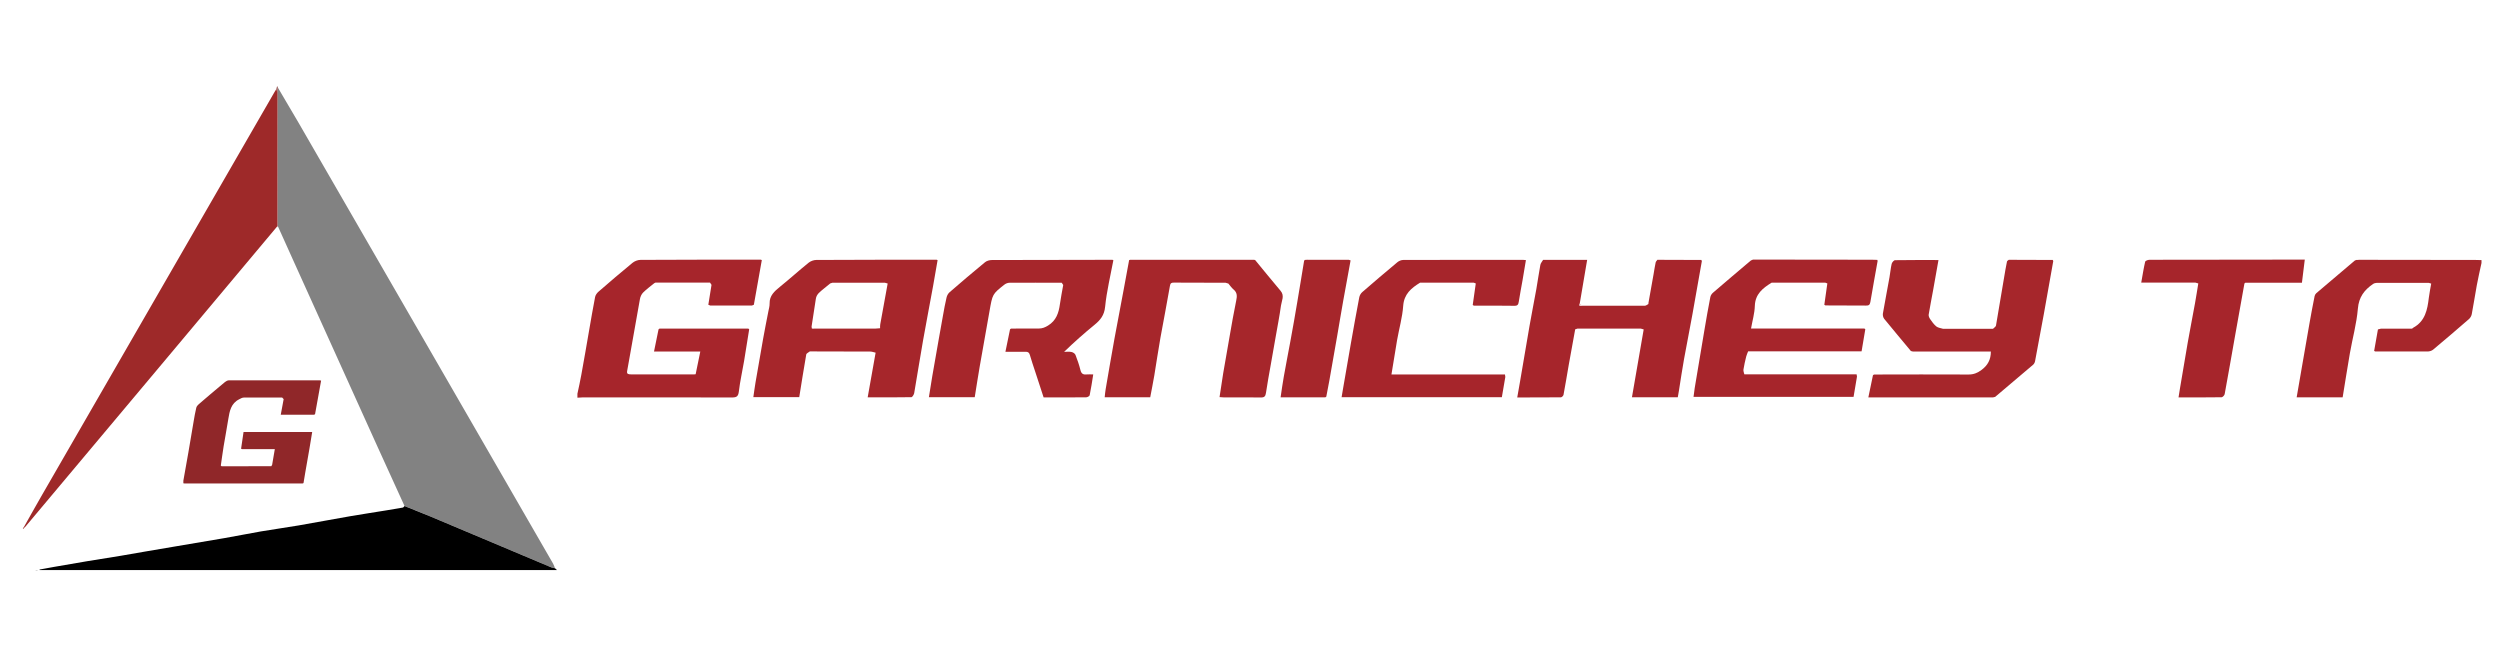 <?xml version="1.0" encoding="UTF-8"?><svg id="Calque_1" xmlns="http://www.w3.org/2000/svg" viewBox="0 0 336.5 88.5"><defs><style>.cls-1{fill:#a6262b;}.cls-2{fill:#edd0d7;}.cls-3{fill:#c97c82;}.cls-4{fill:#c56e6e;}.cls-5{fill:#828282;}.cls-6{fill:#902729;}.cls-7{fill:#e7c5c7;}.cls-8{fill:#f0e1e0;}.cls-9{fill:#ab7876;}.cls-10{fill:#ccc;}.cls-11{fill:#d2a8ab;}.cls-12{fill:#b44148;}.cls-13{fill:#9e2929;}.cls-14{fill:#a6252b;}</style></defs><path class="cls-2" d="m220.54,44.22c.07.02.15.04.22.06-.07-.02-.15-.04-.22-.06Z"/><path class="cls-2" d="m191.48,44.22c.05.02.11.04.16.06-.05-.02-.11-.04-.16-.06Z"/><path class="cls-2" d="m163.88,44.22c.05.02.11.04.16.06-.05-.02-.11-.04-.16-.06Z"/><path class="cls-2" d="m144.41,44.22c.07.02.14.04.21.06-.07-.02-.14-.04-.21-.06Z"/><path class="cls-2" d="m131.52,44.16c.04.06.08.12.12.17-.04-.06-.08-.12-.12-.17Z"/><path class="cls-2" d="m103.92,44.16c.04.06.08.12.12.17-.04-.06-.08-.12-.12-.17Z"/><path class="cls-7" d="m150.85,44.24c-.08,0-.16,0-.23.01.08,0,.16,0,.23-.01Z"/><path class="cls-2" d="m238.86,44.22c.07.02.13.04.2.06-.07-.02-.13-.04-.2-.06Z"/><path class="cls-7" d="m181.79,44.3s-.03-.06-.04-.09c.02,0,.03-.01.05-.02,0,.04,0,.07-.01.11Z"/><path class="cls-7" d="m154.2,44.27s-.09-.03-.14-.05c.05.02.09.03.14.05Z"/><path class="cls-7" d="m233.34,44.25c-.05,0-.11,0-.16,0,.05,0,.11,0,.16,0Z"/><path class="cls-7" d="m209.39,44.3s-.03-.06-.04-.09c.02,0,.04,0,.06-.01,0,.03-.01.07-.02.1Z"/><path class="cls-2" d="m224.6,44.25s.05,0,.08,0c-.03,0-.05,0-.08,0Z"/><path class="cls-2" d="m187.26,44.25s.05,0,.08,0c-.03,0-.05,0-.08,0Z"/><path class="cls-2" d="m159.66,44.25s.05,0,.08,0c-.03,0-.05,0-.08,0Z"/><path class="cls-2" d="m99.54,44.27s.06-.03.09-.05c-.03.02-.06.03-.09.05Z"/><path class="cls-7" d="m195.58,44.29s-.02-.06-.03-.08c0,.03.02.06.03.08Z"/><path class="cls-7" d="m229.13,44.25s-.06,0-.08,0c.03,0,.06,0,.08,0Z"/><path class="cls-7" d="m205.97,44.25s-.06,0-.08,0c.03,0,.06,0,.08,0Z"/><path class="cls-7" d="m185.89,44.25s-.06,0-.08,0c.03,0,.06,0,.08,0Z"/><path class="cls-7" d="m178.37,44.25s-.06,0-.08,0c.03,0,.06,0,.08,0Z"/><path class="cls-7" d="m169.4,44.25s-.06,0-.08,0c.03,0,.06,0,.08,0Z"/><path class="cls-7" d="m146.71,44.26s-.05-.01-.08-.02c.03,0,.05.01.08.02Z"/><path class="cls-7" d="m136.9,44.24s-.05.02-.08.03c.03,0,.05-.02.08-.03Z"/><path class="cls-7" d="m135.58,44.27s-.05-.02-.07-.03c.02.01.05.02.07.03Z"/><path class="cls-7" d="m121.78,44.27s-.05-.02-.07-.03c.02.01.05.02.07.03Z"/><path class="cls-7" d="m107.98,44.27s-.05-.02-.07-.03c.02.01.05.02.07.03Z"/><path class="cls-9" d="m37.41,11.65c0,.06,0,.12.01.17,0,6.22,0,12.45-.01,18.67-.04,0-.08,0-.13,0,0-6.03,0-12.06,0-18.09,0-.14-.07-.28-.11-.41.04-.11.07-.23.11-.34.04,0,.08,0,.11,0Z"/><path class="cls-5" d="m37.41,30.49c0-6.22,0-12.45.01-18.67.91,1.55,1.83,3.09,2.73,4.64,6.46,11.19,12.93,22.37,19.38,33.56,4.97,8.62,9.95,17.23,14.92,25.85.11.19.17.41.25.61-.16-.04-.33-.05-.48-.11-5.41-2.27-10.81-4.56-16.22-6.83-1.18-.49-2.36-.96-3.55-1.43-1.2-2.63-2.4-5.25-3.59-7.88-3.76-8.3-7.51-16.6-11.26-24.9-.73-1.62-1.46-3.24-2.19-4.86Z"/><path class="cls-13" d="m37.19,11.99c.04.14.11.28.11.41,0,6.03,0,12.06,0,18.09-5.02,5.99-10.04,11.98-15.06,17.97-6.25,7.45-12.5,14.9-18.76,22.36-.06.07-.13.14-.19.21l-.08-.08c.78-1.38,1.55-2.77,2.34-4.14,10.47-18.15,20.94-36.29,31.41-54.44.08-.13.16-.26.24-.39Z"/><path d="m54.46,68.12c1.18.48,2.37.94,3.55,1.43,5.41,2.27,10.81,4.55,16.22,6.83.15.06.32.07.48.11.07.06.13.12.26.24H5.34l-.02-.07c.66-.12,1.32-.24,1.98-.36,1.47-.26,2.94-.51,4.42-.76,1.5-.25,3.01-.48,4.52-.73,1.08-.18,2.15-.37,3.23-.56,1.35-.23,2.7-.46,4.06-.69,2.24-.38,4.49-.75,6.73-1.14,1.62-.28,3.23-.61,4.85-.89,1.7-.29,3.41-.52,5.1-.81,2.32-.4,4.62-.84,6.94-1.24,1.64-.28,3.29-.53,4.94-.8.71-.11,1.42-.23,2.13-.36.09-.02.16-.14.24-.22Z"/><path class="cls-6" d="m40.71,65.07c-5.15,0-10.3,0-15.45,0-.04,0-.08,0-.12,0-.11,0-.23,0-.34,0-.04,0-.08-.01-.12-.02,0,0,0,0,0,0,0-.12,0-.23,0-.35.23-1.28.46-2.55.68-3.83.24-1.4.47-2.79.71-4.19.1-.6.21-1.21.35-1.8.04-.18.2-.36.35-.49,1.16-1,2.33-1.99,3.51-2.97.15-.12.36-.23.54-.23,4.07-.01,8.14,0,12.21,0,.05,0,.11.02.19.04-.27,1.5-.54,3-.81,4.5-.04.03-.07.06-.11.09h-4.51c.14-.73.26-1.42.39-2.1-.07-.07-.13-.14-.2-.21-1.72,0-3.44-.01-5.15,0-.22,0-.45.13-.65.24-1.09.55-1.28,1.59-1.45,2.65-.19,1.23-.43,2.44-.63,3.67-.14.86-.25,1.73-.38,2.6.04.03.07.06.11.09,2.23,0,4.46,0,6.69-.01.04-.06.07-.13.11-.19.12-.68.23-1.35.36-2.11-1.49,0-2.96,0-4.42,0-.04-.02-.08-.03-.12-.05.11-.75.22-1.5.33-2.25h9.24c-.12.74-.24,1.46-.36,2.18-.19,1.11-.39,2.22-.58,3.32-.08.46-.16.92-.23,1.38-.04,0-.07.02-.1.04Z"/><path class="cls-10" d="m5.05,76.85h-.25s-.01-.05-.02-.07c.09-.02.17-.04.26-.06,0,.04,0,.09,0,.13Z"/><path class="cls-11" d="m37.97,53.51c.07.07.13.14.2.21-.07-.07-.13-.14-.2-.21Z"/><path class="cls-8" d="m24.67,64.71c0,.12,0,.23,0,.35,0-.12,0-.23,0-.35Z"/><path class="cls-13" d="m3.28,71.03c-.05.05-.09.1-.14.15-.02-.01-.04-.03-.07-.04.04-.06.08-.12.12-.19.03.03.06.05.08.08Z"/><path class="cls-2" d="m36.6,62.55c-.04.06-.07.13-.11.19.04-.06.07-.13.11-.19Z"/><path class="cls-8" d="m40.71,65.07s.06-.04.1-.04c-.03.01-.07.03-.1.04Z"/><path class="cls-8" d="m25.14,65.08h.12s-.08,0-.12,0Z"/><path class="cls-8" d="m24.68,65.06s.08.01.12.02c-.04,0-.08-.01-.12-.02Z"/><path class="cls-2" d="m29.8,62.75s-.07-.06-.11-.09c.04.03.07.06.11.09Z"/><path class="cls-11" d="m32.41,60.39s.08.03.12.05c-.04-.02-.08-.03-.12-.05Z"/><path class="cls-9" d="m42.29,55.82s.07-.06.11-.09c-.04.03-.07.06-.11.09Z"/><path class="cls-2" d="m224.38,44.28s.04-.04.07-.06c-.02.02-.04.04-.07.06Z"/><path class="cls-2" d="m117.86,44.28c-.07-.02-.14-.04-.21-.06.07.02.14.04.21.06Z"/><path class="cls-2" d="m113.51,44.22c-.06.02-.11.03-.17.05.06-.02.11-.03.17-.05Z"/><path class="cls-14" d="m93.63,50.39c.2-.99.41-1.99.63-3.07h-6.23c.22-1.06.41-2.02.61-2.99.04-.03.09-.07.13-.1,3.99,0,7.97,0,11.96,0,.04.03.07.07.11.1-.23,1.43-.45,2.86-.69,4.29-.23,1.36-.54,2.7-.7,4.07-.08.66-.29.81-.92.81-6.7-.02-13.39-.01-20.09-.01-.24,0-.48.03-.72.04,0-.18,0-.35,0-.53.18-.84.37-1.68.52-2.52.36-1.97.7-3.94,1.04-5.92.27-1.53.52-3.06.82-4.58.05-.27.26-.55.47-.73,1.5-1.3,3.01-2.6,4.55-3.86.29-.24.72-.41,1.09-.41,5.4-.03,10.8-.03,16.2-.03.04.02.08.04.13.06-.36,2-.71,4.01-1.07,6.01-.08.03-.16.07-.25.1-1.88,0-3.76,0-5.63,0-.08-.03-.16-.07-.25-.1.15-.89.29-1.79.43-2.68-.07-.1-.13-.2-.2-.3-2.45,0-4.9,0-7.35,0-.05.03-.1.06-.16.08-.5.41-1.04.8-1.5,1.26-.22.22-.38.58-.43.9-.5,2.74-.97,5.48-1.46,8.22-.08.48-.18.96-.26,1.45-.08.44.23.43.52.44.04,0,.09,0,.13,0,2.8,0,5.61,0,8.41,0,.04,0,.09-.01.13-.02Z"/><path class="cls-1" d="m317.45,34.97c5.26,0,10.51.01,15.77.02.26,0,.52.01.79.02v.39c-.21.99-.45,1.99-.63,2.98-.24,1.3-.43,2.6-.68,3.9-.04.23-.19.49-.36.65-1.6,1.39-3.21,2.77-4.84,4.13-.18.15-.47.24-.71.25-2.36.01-4.72,0-7.09,0-.05-.03-.09-.06-.14-.08.17-.96.34-1.93.51-2.89.13-.03.26-.07.4-.1,1.36,0,2.72,0,4.07,0,.04,0,.09,0,.13-.01.05-.04.1-.09.15-.12,1.61-.87,1.91-2.42,2.1-4.03.08-.64.21-1.27.32-1.91-.11-.03-.23-.07-.34-.1-2.32,0-4.64-.01-6.96,0-.18,0-.39.06-.54.16-1.16.8-1.9,1.75-2.03,3.31-.17,2.03-.73,4.02-1.08,6.03-.34,1.95-.64,3.92-.97,5.91h-6.19c.25-1.45.49-2.87.74-4.28.33-1.92.66-3.84,1-5.76.21-1.2.44-2.4.68-3.6.03-.14.12-.28.23-.38,1.71-1.46,3.43-2.92,5.15-4.37.06-.05.16-.07.24-.1.09,0,.18,0,.27,0Z"/><path class="cls-1" d="m108.99,47.31c-.16.13-.45.25-.47.41-.33,1.89-.63,3.79-.94,5.73h-6.18c.1-.66.18-1.32.29-1.96.33-1.95.67-3.91,1.02-5.86.22-1.24.47-2.47.71-3.71.07-.36.18-.72.17-1.08-.02-1.05.65-1.63,1.37-2.22,1.31-1.06,2.56-2.19,3.87-3.25.27-.22.69-.38,1.04-.38,5.4-.03,10.81-.03,16.21-.03.04.02.08.04.12.06-.2,1.17-.4,2.33-.61,3.5-.44,2.42-.91,4.84-1.34,7.27-.42,2.37-.79,4.76-1.2,7.13-.04.2-.25.54-.38.54-1.92.04-3.84.02-5.88.02.35-2,.69-3.92,1.04-5.85.01-.05.02-.1.03-.16-.24-.05-.48-.15-.72-.15-2.67-.01-5.33-.01-8-.02-.05,0-.11,0-.16,0Zm.54-3.08c2.76,0,5.52,0,8.28,0,.22-.02.43-.03.65-.05,0-.17-.01-.35.02-.52.33-1.83.67-3.67,1-5.5-.12-.03-.24-.07-.36-.1-2.36,0-4.73,0-7.09,0-.09.03-.19.06-.28.09-.29.23-.58.46-.86.7-.45.39-.99.71-1.08,1.39-.18,1.24-.38,2.47-.57,3.71l.03.26s.09.02.14.03c.04,0,.09,0,.13,0Z"/><path class="cls-14" d="m245.55,41.05c.14-.97.27-1.93.41-2.9-.09-.03-.18-.07-.27-.1-2.36,0-4.73,0-7.09,0-.05,0-.09,0-.14,0-1.19.73-2.21,1.53-2.26,3.13-.03.99-.32,1.97-.51,3.04h15.26s.08.07.12.1c-.16.98-.33,1.95-.5,2.97-5.08,0-10.09,0-15.11,0-.05,0-.11,0-.16,0-.09.23-.2.46-.26.7-.14.58-.28,1.16-.37,1.75-.03.21.07.43.12.65.09,0,.17,0,.26,0,4.95,0,9.9,0,14.85,0,.02.1.03.2.05.3-.15.89-.3,1.79-.46,2.73h-21.54c.05-.4.1-.8.16-1.2.43-2.59.86-5.17,1.3-7.76.25-1.49.51-2.98.8-4.47.04-.21.19-.45.36-.59,1.67-1.44,3.36-2.87,5.05-4.3.09-.08.23-.11.35-.16.05,0,.1,0,.14,0,5.28,0,10.57.01,15.85.02.24,0,.48,0,.72.02.02.05.03.1.05.14-.33,1.85-.67,3.69-.98,5.54-.07.41-.25.48-.61.47-1.81-.02-3.62-.01-5.44-.02-.05-.03-.1-.06-.15-.09Z"/><path class="cls-1" d="m136.08,44.23c1.25,0,2.49-.03,3.74-.01.48,0,.84-.15,1.25-.4,1.09-.67,1.43-1.69,1.59-2.85.12-.88.3-1.74.45-2.61-.07-.1-.13-.2-.2-.3-2.34,0-4.68-.02-7.03,0-.24,0-.51.11-.7.26-1.61,1.27-1.59,1.28-1.99,3.55-.43,2.49-.89,4.97-1.32,7.46-.24,1.36-.44,2.73-.67,4.13h-6.17c.15-.95.29-1.87.45-2.8.29-1.66.58-3.31.87-4.97.19-1.06.37-2.13.57-3.19.15-.83.29-1.65.49-2.47.06-.25.21-.53.41-.7,1.57-1.36,3.15-2.71,4.76-4.03.24-.2.62-.3.94-.3,5.41-.02,10.81-.02,16.22-.03.04.02.08.04.12.06-.39,2.09-.9,4.16-1.11,6.26-.11,1.15-.65,1.8-1.45,2.45-1.38,1.13-2.72,2.31-4.07,3.62.33,0,.68-.05,1,.02.2.04.46.21.53.39.26.67.5,1.36.67,2.05.12.49.37.63.83.58.28-.03.56,0,.89,0-.16.98-.29,1.9-.48,2.8-.03.13-.31.28-.48.28-1.88.02-3.76.01-5.72.01-.37-1.14-.74-2.27-1.11-3.4-.25-.77-.52-1.53-.74-2.31-.1-.35-.27-.44-.6-.43-.85.02-1.7,0-2.69,0,.22-1.06.42-2.04.62-3.02.04-.03.09-.07.13-.1Z"/><path class="cls-14" d="m212.02,44.33c-.29,1.62-.6,3.24-.88,4.86-.23,1.31-.44,2.63-.69,3.95-.03.14-.23.34-.36.34-1.92.02-3.85.02-5.87.02.13-.73.25-1.39.36-2.05.43-2.52.85-5.04,1.29-7.56.29-1.66.62-3.31.92-4.97.19-1.09.34-2.18.54-3.26.04-.24.24-.45.37-.68.05,0,.1,0,.14,0h5.79c-.34,2.03-.67,3.96-1,5.9-.13.4.12.32.34.27,2.81,0,5.62.01,8.43,0,.15,0,.31-.14.46-.22,0-.05.02-.09.02-.14.23-1.29.46-2.59.69-3.88.09-.53.17-1.05.28-1.58.03-.13.15-.24.23-.36.05,0,.1,0,.14,0,1.93,0,3.85.02,5.78.02.02.05.05.1.07.15-.42,2.37-.83,4.75-1.26,7.12-.37,2.03-.77,4.05-1.14,6.08-.25,1.4-.46,2.81-.68,4.21-.05.3-.11.6-.16.92h-6.17c.53-3.06,1.06-6.09,1.58-9.13-.13-.04-.25-.07-.38-.11-2.85,0-5.69,0-8.54,0-.09.03-.19.06-.28.09Z"/><path class="cls-1" d="m268.29,44.23c.13-.14.35-.26.37-.41.37-2.13.72-4.26,1.08-6.4.12-.74.25-1.49.4-2.22.02-.09.16-.16.24-.23.05,0,.1,0,.14,0,1.93,0,3.85.01,5.78.02.02.05.05.1.07.15-.42,2.36-.83,4.72-1.26,7.08-.39,2.13-.78,4.26-1.19,6.39-.03.17-.13.37-.26.48-1.7,1.45-3.4,2.89-5.11,4.33-.1.02-.19.05-.29.07h-16.78c.22-1.04.42-2.01.62-2.98.05-.03.09-.07.14-.1,4.24,0,8.48-.03,12.72,0,.7,0,1.21-.21,1.76-.62.83-.62,1.25-1.38,1.25-2.47-3.49,0-6.98,0-10.47,0-.1-.02-.19-.04-.29-.07-1.2-1.44-2.41-2.88-3.6-4.34-.14-.18-.21-.49-.17-.72.28-1.63.6-3.26.89-4.89.11-.6.15-1.2.29-1.79.05-.2.3-.49.46-.49,1.92-.03,3.84-.02,5.84-.02-.25,1.39-.48,2.72-.72,4.05-.2,1.1-.42,2.2-.6,3.3-.03.18.08.42.19.59.25.36.51.73.84,1,.24.19.61.22.92.32.04,0,.09,0,.13,0,2.1,0,4.21,0,6.31,0,.09,0,.17,0,.26,0Z"/><path class="cls-1" d="m168.94,35c1.14,1.38,2.27,2.78,3.43,4.15.56.66.14,1.33.05,1.98-.2,1.44-.48,2.86-.73,4.29-.22,1.23-.44,2.46-.65,3.7-.22,1.25-.46,2.51-.64,3.76-.07.46-.21.63-.69.62-1.66-.03-3.33,0-4.99-.01-.17,0-.34-.02-.57-.04.17-1.09.32-2.15.49-3.2.28-1.67.58-3.34.87-5,.28-1.59.55-3.19.88-4.77.13-.6.16-1.09-.36-1.52-.26-.22-.46-.52-.69-.79-.12-.04-.24-.07-.37-.11-2.32,0-4.64,0-6.96-.02-.32,0-.48.05-.54.45-.4,2.34-.86,4.66-1.28,6.99-.3,1.68-.54,3.37-.82,5.05-.16.98-.37,1.95-.55,2.94h-6.13c.04-.38.07-.74.13-1.08.39-2.28.78-4.56,1.19-6.83.4-2.2.82-4.4,1.24-6.6.25-1.32.49-2.63.73-3.95.05-.01.09-.03.14-.04,5.56,0,11.12,0,16.68,0,.05.01.09.02.14.03Z"/><path class="cls-14" d="m202.62,50.72c-.15.91-.31,1.82-.47,2.74h-21.57c.07-.45.14-.84.21-1.24.34-1.98.68-3.97,1.03-5.95.37-2.09.74-4.18,1.14-6.26.05-.25.21-.53.41-.7,1.55-1.35,3.12-2.68,4.7-4,.21-.18.53-.32.81-.32,5.39-.02,10.77-.01,16.16-.01.09,0,.17.01.35.03-.15.93-.3,1.84-.46,2.74-.16.95-.36,1.89-.5,2.85-.06.4-.16.57-.6.56-1.82-.03-3.63-.02-5.45-.02-.05-.03-.1-.06-.15-.09.14-.97.27-1.93.41-2.9-.09-.03-.18-.07-.27-.1-2.36,0-4.73,0-7.09,0-.05,0-.09,0-.14,0-1.19.73-2.16,1.53-2.27,3.13-.11,1.54-.55,3.06-.82,4.59-.26,1.51-.5,3.02-.76,4.63h15.28c.01.1.03.2.04.3Z"/><path class="cls-14" d="m310.22,34.97c-.12,1.01-.25,2.01-.38,3.09h-7.24s-.09,0-.14,0c-.08,0-.17,0-.25,0-.04.03-.08.07-.11.1-.43,2.38-.86,4.77-1.28,7.15-.46,2.58-.9,5.16-1.38,7.74-.03.16-.27.41-.41.42-1.9.03-3.8.02-5.8.02.07-.46.14-.85.2-1.25.34-2.05.68-4.09,1.04-6.14.31-1.76.66-3.52.98-5.29.16-.88.29-1.77.44-2.66-.13-.04-.25-.07-.38-.11h-7.3c.18-1,.32-1.92.53-2.82.03-.12.37-.25.56-.25,1.64-.02,3.28,0,4.92-.01,5.29,0,10.58-.01,15.87-.02.05,0,.1,0,.14,0Z"/><path class="cls-1" d="m176.04,34.97c1.84,0,3.67,0,5.51,0,.08.03.16.06.24.08-.33,1.83-.68,3.66-1,5.48-.28,1.55-.53,3.11-.8,4.66-.35,2.01-.7,4.03-1.06,6.04-.13.72-.27,1.44-.41,2.16-.04.03-.09.06-.13.09h-6.02c.15-.97.26-1.88.43-2.79.28-1.6.6-3.19.89-4.78.32-1.74.63-3.48.92-5.23.32-1.85.61-3.71.92-5.56,0-.05.07-.1.11-.14.13,0,.27-.01.4-.02Z"/><path class="cls-7" d="m212.97,41.13c-.22.05-.47.13-.34-.27.11.09.23.18.34.27Z"/><path class="cls-12" d="m320.46,44.23c-.13.03-.26.07-.4.1.13-.03.26-.07.4-.1Z"/><path class="cls-8" d="m220.85,44.23c.13.04.25.07.38.11-.13-.04-.25-.07-.38-.11Z"/><path class="cls-12" d="m268.29,44.23c-.09,0-.17,0-.26,0,.09,0,.17,0,.26,0Z"/><path class="cls-3" d="m268.28,53.49c.1-.02.19-.05.29-.07-.1.02-.19.05-.29.07Z"/><path class="cls-8" d="m212.02,44.33c.09-.03.19-.06.28-.09-.09.03-.19.06-.28.09Z"/><path class="cls-12" d="m249.93,50.72c-.02-.1-.03-.2-.05-.3.02.1.03.2.05.3Z"/><path class="cls-3" d="m257.24,47.24c.1.02.19.04.29.07-.1-.02-.19-.04-.29-.07Z"/><path class="cls-12" d="m235.04,50.41c-.09,0-.17,0-.26,0,.09,0,.17,0,.26,0Z"/><path class="cls-12" d="m202.62,50.72c-.01-.1-.03-.2-.04-.3.01.1.03.2.04.3Z"/><path class="cls-4" d="m101.24,41.14c.08-.03.16-.07.25-.1-.08.03-.16.07-.25.1Z"/><path class="cls-4" d="m95.36,41.04c.08.03.16.07.25.1-.08-.03-.16-.07-.25-.1Z"/><path class="cls-3" d="m319.55,47.22s.09.06.14.08c-.05-.03-.09-.06-.14-.08Z"/><path class="cls-7" d="m221.88,40.78s-.02.09-.02.14c0-.03-.02-.07-.02-.1,0-.01.03-.03.05-.04Z"/><path class="cls-4" d="m198.23,41.06c.05.03.1.06.15.09-.05-.03-.1-.06-.15-.09Z"/><path class="cls-4" d="m245.55,41.05s.1.06.15.09c-.05-.03-.1-.06-.15-.09Z"/><path class="cls-12" d="m88.77,44.23s-.09.07-.13.1c.04-.03.09-.07.13-.1Z"/><path class="cls-12" d="m100.84,44.34s-.07-.07-.11-.1c.04.03.07.07.11.1Z"/><path class="cls-12" d="m136.08,44.23s-.09.07-.13.1c.04-.03.09-.07.13-.1Z"/><path class="cls-12" d="m251.06,44.34s-.08-.07-.12-.1c.04.03.08.07.12.1Z"/><path class="cls-12" d="m261.72,44.23s-.09,0-.13,0c.04,0,.09,0,.13,0Z"/><path class="cls-3" d="m108.99,47.31c.05,0,.11,0,.16,0-.05,0-.11,0-.16,0Z"/><path class="cls-3" d="m235.29,47.31c.05,0,.11,0,.16,0-.05,0-.11,0-.16,0Z"/><path class="cls-3" d="m178.38,53.48s.09-.06.13-.09c-.04.03-.09.06-.13.09Z"/><path class="cls-12" d="m252.26,50.41s-.09.07-.14.1c.05-.03.09-.07.14-.1Z"/><path class="cls-12" d="m93.63,50.39s-.09.01-.13.02c.04,0,.09-.01.13-.02Z"/><path class="cls-12" d="m85.09,50.41s-.09,0-.13,0c.04,0,.09,0,.13,0Z"/><path class="cls-3" d="m117.87,47.48c-.01.05-.02.1-.03.16.01-.05.02-.1.03-.16Z"/><path class="cls-12" d="m324.67,44.22s-.09,0-.13.01c.04,0,.09,0,.13-.01Z"/><path class="cls-12" d="m117.81,44.23c.22-.02.43-.03.65-.05-.22.02-.43.03-.65.05Z"/><path class="cls-12" d="m109.23,43.94c0,.09.02.18.03.26,0-.09-.02-.18-.03-.26Z"/><path class="cls-12" d="m109.4,44.23s.09,0,.13,0c-.04,0-.09,0-.13,0Z"/></svg>